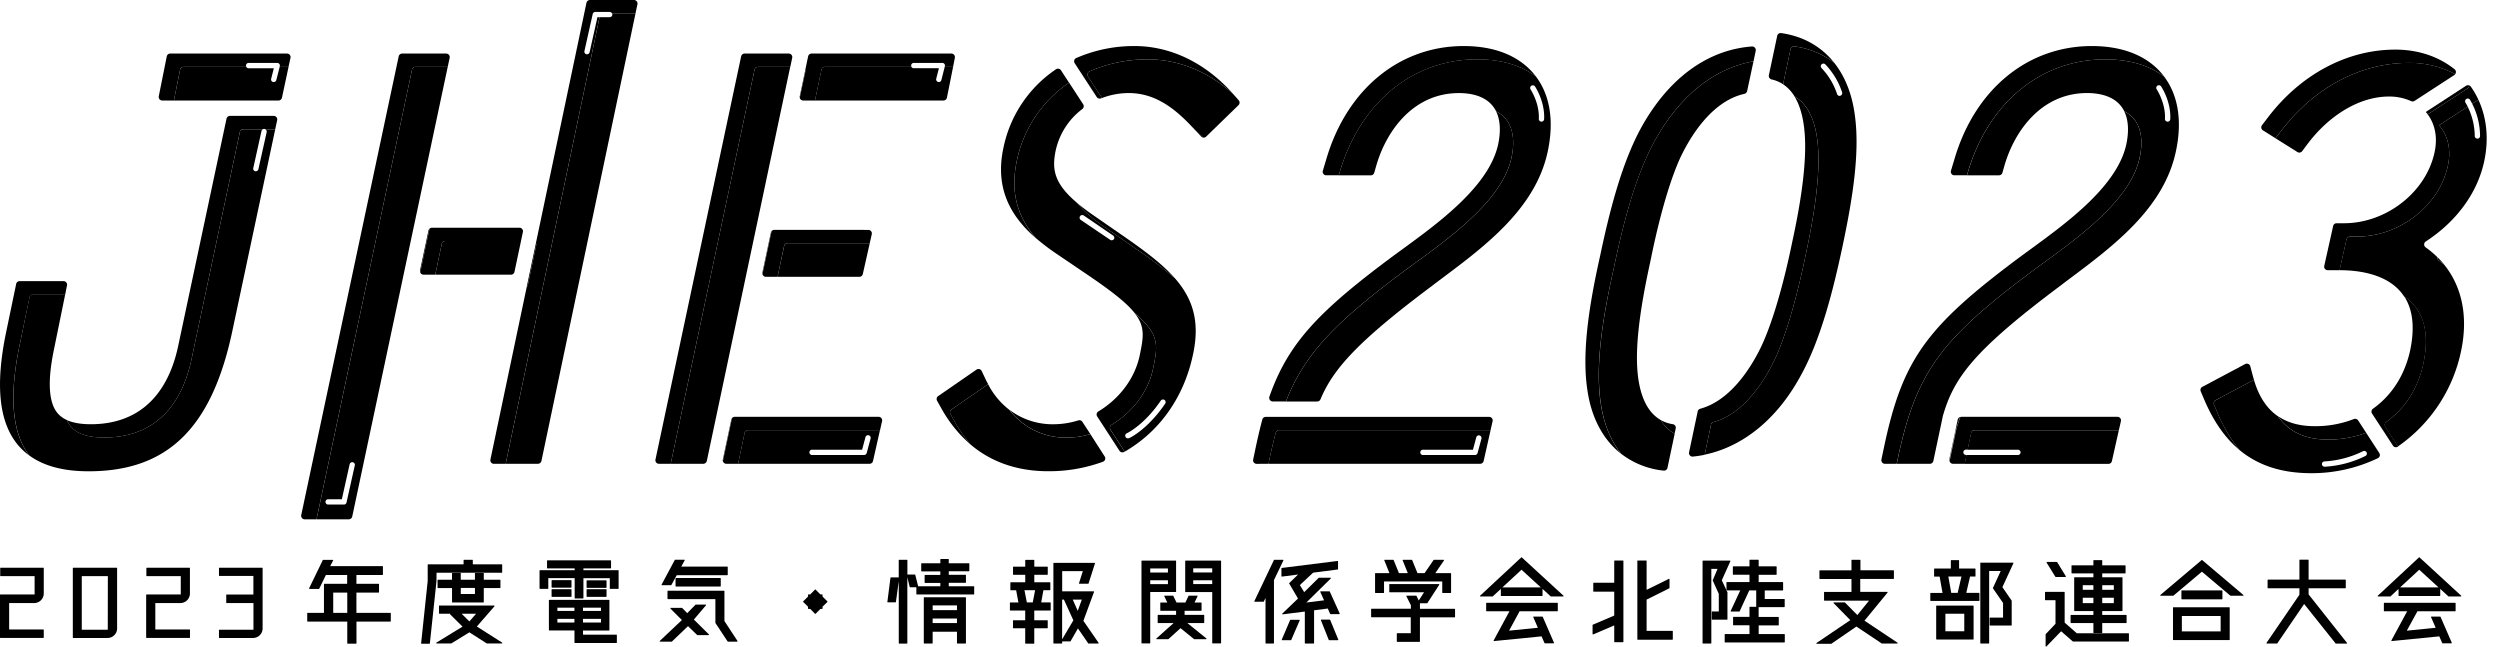 <svg id="レイヤー_1" data-name="レイヤー 1" xmlns="http://www.w3.org/2000/svg" viewBox="0 0 1411.46 365.06"><defs><style>.cls-1{fill:none;}</style></defs><path class="cls-1" d="M1030.51,36.25a1.51,1.51,0,0,0-2.12.07,1.49,1.49,0,0,0,.07,2.12,39,39,0,0,1,8.75,14.66,1.49,1.49,0,0,0,1.42,1,1.61,1.61,0,0,0,.48-.08,1.52,1.52,0,0,0,.94-1.91A41.52,41.52,0,0,0,1030.51,36.25Z"/><path class="cls-1" d="M147.63,74,143,94.87a1.5,1.5,0,0,0,1.14,1.79,1.24,1.24,0,0,0,.33,0,1.51,1.51,0,0,0,1.46-1.17l4.67-20.93A1.5,1.5,0,0,0,148.4,73,1.52,1.52,0,0,0,147.63,74Z"/><path class="cls-1" d="M1140.79,255.4a1.5,1.5,0,0,0-1.5-1.5H1109.9a1.5,1.5,0,0,0,0,3h29.39A1.5,1.5,0,0,0,1140.79,255.4Z"/><path class="cls-1" d="M140.38,38.52h14.21l-1.51,5.93a1.52,1.52,0,0,0,1.09,1.83,1.55,1.55,0,0,0,.37,0A1.49,1.49,0,0,0,156,45.19l1.89-7.43.09-.37a1.46,1.46,0,0,0-.27-1.29,1.48,1.48,0,0,0-1.18-.58H140.38a1.5,1.5,0,0,0-1.5,1.5,1.54,1.54,0,0,0,.2.74A1.5,1.5,0,0,0,140.38,38.52Z"/><path class="cls-1" d="M1218.08,48.42a1.5,1.5,0,0,0-.41,2.08c0,.07,5.07,7.71,4.63,16.61a1.51,1.51,0,0,0,1.43,1.58h.07a1.5,1.5,0,0,0,1.5-1.43c.49-9.92-4.91-18.09-5.14-18.43A1.5,1.5,0,0,0,1218.08,48.42Z"/><path class="cls-1" d="M345.72,8.2a1.55,1.55,0,0,0-.17-.68,1.49,1.49,0,0,0-1.33-.82h-8.1a1.51,1.51,0,0,0-1.47,1.17L330,28.79a1.51,1.51,0,0,0,1.14,1.8,1.84,1.84,0,0,0,.33,0,1.49,1.49,0,0,0,1.46-1.17L337.32,9.7h6.9A1.5,1.5,0,0,0,345.72,8.2Z"/><path class="cls-1" d="M458.48,256.9h29.4a1.51,1.51,0,0,0,1.45-1.11l2.17-8.09a1.5,1.5,0,1,0-2.89-.78l-1.88,7H458.48a1.5,1.5,0,0,0,0,3Z"/><path class="cls-1" d="M657.44,225.86a1.5,1.5,0,0,0-2.08.4c-9.51,13.93-19.1,18.38-19.19,18.42a1.5,1.5,0,0,0-.75,2,1.5,1.5,0,0,0,2,.76c.42-.19,10.41-4.78,20.44-19.47A1.51,1.51,0,0,0,657.44,225.86Z"/><path class="cls-1" d="M628.48,133l-16.61-11.25a1.5,1.5,0,1,0-1.69,2.49l16.62,11.24a1.44,1.44,0,0,0,.84.26,1.49,1.49,0,0,0,1.24-.66A1.51,1.51,0,0,0,628.48,133Z"/><path class="cls-1" d="M835.33,245.86a1.49,1.49,0,0,0-1.84,1.06l-1.88,7H803.37a1.5,1.5,0,0,0,0,3h29.39a1.51,1.51,0,0,0,1.45-1.11l2.18-8.09A1.5,1.5,0,0,0,835.33,245.86Z"/><path class="cls-1" d="M199.17,261a1.5,1.5,0,0,0-1.79,1.13L193,281.87h-7.71a1.5,1.5,0,1,0,0,3h8.91a1.5,1.5,0,0,0,1.46-1.17l4.67-20.92A1.5,1.5,0,0,0,199.17,261Z"/><path class="cls-1" d="M1312.51,263.48h.11a59.32,59.32,0,0,0,22.86-6.05,1.5,1.5,0,0,0-1.3-2.71,56.57,56.57,0,0,1-21.77,5.77,1.5,1.5,0,0,0,.1,3Z"/><path class="cls-1" d="M515.88,38.52h14.21l-1.51,5.93a1.5,1.5,0,0,0,2.91.74l1.88-7.43.1-.37a1.52,1.52,0,0,0-.27-1.29,1.5,1.5,0,0,0-1.19-.58H515.88a1.5,1.5,0,0,0-1.5,1.5,1.44,1.44,0,0,0,.2.74A1.5,1.5,0,0,0,515.88,38.52Z"/><path class="cls-1" d="M868.79,67.11a1.51,1.51,0,0,0,1.43,1.58h.07a1.51,1.51,0,0,0,1.5-1.43c.48-9.92-4.91-18.09-5.14-18.43a1.5,1.5,0,0,0-2.5,1.67C864.2,50.57,869.23,58.21,868.79,67.11Z"/><path class="cls-1" d="M1392.4,55.81a1.49,1.49,0,0,0-.45,2.07s.55.88,1.27,2.35a38.13,38.13,0,0,1,4,16.54,1.5,1.5,0,0,0,1.49,1.51h0a1.49,1.49,0,0,0,1.5-1.48,40.87,40.87,0,0,0-4.44-18.22c-.7-1.38-1.22-2.21-1.29-2.32A1.5,1.5,0,0,0,1392.4,55.81Z"/><rect class="cls-1" x="46.17" y="325.29" width="14.72" height="30.26"/><path d="M24.45,320.52H.38a.27.27,0,0,0-.26.27V325a.27.27,0,0,0,.26.27H19.54v10.36H.27a.27.27,0,0,0-.27.27v24a.27.27,0,0,0,.27.26H24.45a.26.26,0,0,0,.26-.26v-4.24a.26.26,0,0,0-.26-.26H5.17V340.48H19.29a5.43,5.43,0,0,0,5.42-5.43V320.79A.27.27,0,0,0,24.45,320.52Z"/><path d="M65.85,320.52H41.38a.27.27,0,0,0-.27.27v39.14a.27.27,0,0,0,.27.26H60.75a5.4,5.4,0,0,0,5.37-5.42v-34A.27.27,0,0,0,65.85,320.52Zm-5,35H46.17V325.29H60.89Z"/><path d="M107,320.52H82.9a.26.26,0,0,0-.26.27V325a.26.26,0,0,0,.26.27h19.16v10.36H82.79a.27.27,0,0,0-.27.27v24a.27.27,0,0,0,.27.26H107a.26.26,0,0,0,.26-.26v-4.24a.26.26,0,0,0-.26-.26H87.69V340.48h14.12a5.43,5.43,0,0,0,5.42-5.43V320.79A.27.27,0,0,0,107,320.52Z"/><path d="M148,320.52H123.9a.27.27,0,0,0-.27.27v4.11a.27.27,0,0,0,.27.27h19.16v10.48H128a.27.27,0,0,0-.27.27v4.29a.27.27,0,0,0,.27.27h15.1v15.06H123.9a.27.27,0,0,0-.27.27v4.12a.27.27,0,0,0,.27.26h19a5.4,5.4,0,0,0,5.37-5.42v-34A.27.27,0,0,0,148,320.52Z"/><rect class="cls-1" x="188.13" y="334.56" width="7.93" height="11.41"/><path d="M220.34,346H201.23V334.56h12.49a.27.27,0,0,0,.27-.26v-4.41a.27.27,0,0,0-.27-.27H201.23v-5h14.7a.26.26,0,0,0,.26-.27v-4.46a.26.26,0,0,0-.26-.27H186.44l1.6-3.15a.27.27,0,0,0,0-.26.26.26,0,0,0-.23-.13h-5.33a.27.27,0,0,0-.24.15l-7.71,15.89a.26.26,0,0,0,.24.38H180a.24.24,0,0,0,.24-.15l3.76-7.73h12v5H183.17a.27.27,0,0,0-.27.27V346h-9.19a.26.26,0,0,0-.26.26v4.41a.27.27,0,0,0,.26.27h22.35v12.2a.27.27,0,0,0,.27.26H201a.26.26,0,0,0,.26-.26v-12.2h19.11a.27.27,0,0,0,.26-.27v-4.41A.26.26,0,0,0,220.34,346Zm-24.28,0h-7.93V334.56h7.93Z"/><path d="M246.47,323.37h36.79a.26.26,0,0,0,.26-.26v-4.24a.26.26,0,0,0-.26-.26H266.94v-2.29a.27.27,0,0,0-.27-.27H262a.27.27,0,0,0-.27.27v2.29h-20a.26.26,0,0,0-.26.26v9.19l-3.71,35.09a.24.24,0,0,0,.06.2.28.28,0,0,0,.2.09h4.41a.27.27,0,0,0,.27-.24l3.71-34.88Z"/><path d="M269.22,353.72l9.94-11.42a.28.28,0,0,0,0-.29.28.28,0,0,0-.25-.15H248.11a.27.27,0,0,0-.26.27v4.11a.27.27,0,0,0,.26.27h6.09a.31.31,0,0,0-.07.09.28.28,0,0,0,.06.3l6.95,6.89-14.73,9a.28.28,0,0,0-.12.3.26.26,0,0,0,.26.19h8.12a.32.32,0,0,0,.14,0L265,357l9.83,6.28a.23.23,0,0,0,.14,0h8.35a.26.26,0,0,0,.26-.19.28.28,0,0,0-.11-.3ZM265,350.84l-4.37-4.32h8.15Z"/><path d="M255.48,340.13h17.4a.27.27,0,0,0,.26-.27V332h9.13a.27.27,0,0,0,.27-.26v-4.18a.26.26,0,0,0-.27-.26h-9.13v-3.56a.27.27,0,0,0-.26-.27h-4.47a.27.27,0,0,0-.27.27v3.56h-8v-3.56a.27.27,0,0,0-.26-.27h-4.41a.27.27,0,0,0-.27.27v3.56H247.3a.26.26,0,0,0-.26.26v4.18a.26.26,0,0,0,.26.26h7.91v7.91A.27.27,0,0,0,255.48,340.13Zm4.67-8.18h8v3.41h-8Z"/><path d="M349,321.91H329.39v-1h15.34a.27.27,0,0,0,.26-.27v-4a.27.27,0,0,0-.26-.27H309.12a.27.27,0,0,0-.27.27v4a.27.27,0,0,0,.27.27h15.33v1H304.89a.27.27,0,0,0-.27.27v10a.27.27,0,0,0,.27.27h4.41a.27.27,0,0,0,.26-.27v-5.76h14.89v11.21a.27.27,0,0,0,.27.27h4.41a.27.27,0,0,0,.26-.27V326.45h14.89v5.76a.27.27,0,0,0,.27.27H349a.26.26,0,0,0,.26-.27v-10A.26.26,0,0,0,349,321.91Z"/><rect class="cls-1" x="314.72" y="349.41" width="9.61" height="2.08"/><rect class="cls-1" x="329.16" y="343.09" width="10.14" height="1.84"/><rect class="cls-1" x="329.16" y="349.41" width="10.14" height="2.08"/><rect class="cls-1" x="314.72" y="343.09" width="9.61" height="1.84"/><path d="M348,358.33H329.16V356H343.8a.27.27,0,0,0,.26-.27V338.94a.27.27,0,0,0-.26-.27H310.16a.27.27,0,0,0-.26.27v16.75a.27.27,0,0,0,.26.27h14.18v6.81a.26.26,0,0,0,.26.26H348a.26.26,0,0,0,.27-.26v-4.18A.27.27,0,0,0,348,358.33Zm-18.87-15.24H339.3v1.84H329.16Zm0,6.32H339.3v2.07H329.16Zm-4.82,2.07h-9.62v-2.07h9.62Zm0-6.55h-9.62v-1.84h9.62Z"/><rect x="331.18" y="327.65" width="11.26" height="4.24" rx="0.27"/><rect x="311.41" y="327.54" width="11.26" height="4.24" rx="0.27"/><rect x="311.41" y="332.64" width="11.26" height="4.36" rx="0.27"/><rect x="331.18" y="332.64" width="11.26" height="4.36" rx="0.27"/><path d="M391.75,349.8l6.84-8.06a.26.26,0,0,0,0-.27.24.24,0,0,0-.23-.14h-5.51a.27.27,0,0,0-.22.11L388,346.17l-2.85-2.9a.27.27,0,0,0-.19-.08h-6.2a.27.27,0,0,0-.25.17.26.26,0,0,0,.06.29l6.42,6.41-12.45,11.76a.26.26,0,0,0-.06.29.27.27,0,0,0,.25.17h6.43a.32.32,0,0,0,.19-.07l9.09-8.7,5.15,5a.27.27,0,0,0,.19.08H400a.27.27,0,0,0,.25-.17.26.26,0,0,0-.06-.29Z"/><path d="M409,350.63V333.78a.27.27,0,0,0-.27-.27h-31.6a.27.27,0,0,0-.27.27V338a.26.26,0,0,0,.27.26H403.9v13.31a.23.23,0,0,0,0,.14l6.9,10.44a.27.27,0,0,0,.23.12h5.1a.24.24,0,0,0,.23-.14.24.24,0,0,0,0-.27Z"/><path d="M410.87,324.5v-4.35a.27.27,0,0,0-.27-.27H384.66l1.88-3.49a.27.27,0,0,0,0-.26.25.25,0,0,0-.22-.13H381.2a.24.24,0,0,0-.23.14L373.55,330a.24.24,0,0,0,0,.26.28.28,0,0,0,.23.13h5.05a.27.27,0,0,0,.23-.14l3-5.49H410.6A.27.27,0,0,0,410.87,324.5Z"/><rect x="381.4" y="326.32" width="25.53" height="4.83" rx="0.27"/><path d="M464.39,336.8v-.94a.25.25,0,0,0-.26-.26h-.94l-2.7-2.71a.27.27,0,0,0-.19-.08h0a.27.27,0,0,0-.19.08l-2.65,2.71h-1a.26.26,0,0,0-.26.26v.94l-2.71,2.7a.27.27,0,0,0,0,.38l2.71,2.65v1a.26.26,0,0,0,.26.26h1l2.65,2.71a.27.27,0,0,0,.19.08h0a.27.27,0,0,0,.19-.08l2.7-2.71h.94a.26.26,0,0,0,.26-.26v-1l2.71-2.65a.27.27,0,0,0,0-.38Z"/><path d="M549.78,331H535.66v-1.95h9.42a.27.27,0,0,0,.27-.27v-4a.27.27,0,0,0-.27-.27h-9.42v-2H547a.27.27,0,0,0,.27-.27v-4.06A.27.27,0,0,0,547,318H535.66v-2.11a.27.27,0,0,0-.26-.27h-4.24a.27.27,0,0,0-.26.27V318H520.38a.27.27,0,0,0-.27.26v4.06a.27.27,0,0,0,.27.27H530.9v2h-8.61a.26.26,0,0,0-.26.27v4a.26.26,0,0,0,.26.27h8.61V331H518.38l-1.63-6.4a.27.27,0,0,0-.26-.21H512.3v-8.08a.27.27,0,0,0-.27-.27h-4.35a.27.27,0,0,0-.27.27V326H503a.26.26,0,0,0-.26.23L501,339.77a.26.26,0,0,0,.06.21.27.27,0,0,0,.2.09h4.29a.27.27,0,0,0,.27-.23l1.61-11.75v35a.26.26,0,0,0,.27.26H512a.26.26,0,0,0,.27-.26V325.93l1.33,5.42a.26.26,0,0,0,.25.2h3.51v3.79a.27.27,0,0,0,.26.27h32.13a.26.26,0,0,0,.26-.27v-4.06A.26.26,0,0,0,549.78,331Z"/><rect class="cls-1" x="526.56" y="349.23" width="13.73" height="2.54"/><path d="M545.08,337.22H521.83a.27.27,0,0,0-.27.27v25.57a.26.26,0,0,0,.27.26h4.46a.26.26,0,0,0,.27-.26v-6.4h13.73v6.4a.26.26,0,0,0,.27.26h4.52a.26.26,0,0,0,.27-.26V337.49A.27.27,0,0,0,545.08,337.22Zm-4.79,14.55H526.56v-2.54h13.73Zm0-7.3H526.56v-2.66h13.73Z"/><path d="M592.92,340.12h-5.07l1.24-6.89h3.6A.27.27,0,0,0,593,333v-4a.26.26,0,0,0-.27-.26h-8.78v-4.23h7.33a.26.26,0,0,0,.27-.26v-4.06a.27.27,0,0,0-.27-.27h-7.33v-3.56a.27.27,0,0,0-.26-.27h-4.58a.27.27,0,0,0-.27.27v3.56h-6.64a.27.27,0,0,0-.26.27v4.06a.26.26,0,0,0,.26.26h6.64v4.23h-8.14a.26.26,0,0,0-.27.26v4a.27.27,0,0,0,.27.27h3l1.29,6.89h-4.54a.27.27,0,0,0-.27.27v4a.27.27,0,0,0,.27.26h8.37v5.5h-6.64a.27.27,0,0,0-.26.27v4a.26.26,0,0,0,.26.26h6.64v8.44a.27.27,0,0,0,.27.26h4.58a.26.26,0,0,0,.26-.26v-8.44h7.33a.26.26,0,0,0,.27-.26v-4a.27.27,0,0,0-.27-.27h-7.33v-5.5h9a.27.27,0,0,0,.27-.26v-4A.27.27,0,0,0,592.92,340.12Zm-9.84,0h-3.33l-1.35-6.89h6Z"/><path d="M611.66,350.5l6-16.28a.27.27,0,0,0,0-.25.27.27,0,0,0-.22-.11H599.69V322.44h11.66l-2.15,6.79a.24.24,0,0,0,0,.24.26.26,0,0,0,.21.11h4.93a.26.26,0,0,0,.25-.19l3.6-11.25a.29.29,0,0,0,0-.24.27.27,0,0,0-.22-.11H595a.27.27,0,0,0-.27.27v45a.26.26,0,0,0,.27.26h4.41a.26.26,0,0,0,.27-.26v-.95h4.54a.24.24,0,0,0,.23-.14l4.14-7.17,5.79,8.41a.27.27,0,0,0,.22.11H620a.25.25,0,0,0,.23-.14.26.26,0,0,0,0-.27Zm-12,10.45V338.51h1L606,350.23Zm8.81-16.06-2.82-6.38h5.13Z"/><path d="M689.13,316.52H669.41a.27.27,0,0,0-.26.27V334a.27.27,0,0,0,.26.27h15V363a.27.27,0,0,0,.26.27h4.47a.27.27,0,0,0,.27-.27V316.79A.27.27,0,0,0,689.13,316.52Zm-4.73,13.22H673.68V327.6H684.4Zm0-6.55H673.68v-2.31H684.4Z"/><path d="M670.4,351.79h9.22a.27.27,0,0,0,.27-.27V347.4a.26.26,0,0,0-.27-.26H668.81v-2.31h9.3a.27.27,0,0,0,.27-.27v-4.12a.27.27,0,0,0-.27-.26h-3.69l1.67-3.51a.26.26,0,0,0-.24-.38h-4.58a.27.27,0,0,0-.24.15l-1.78,3.74h-5l-1.84-3.74a.27.27,0,0,0-.24-.15h-4.58a.26.26,0,0,0-.22.13.25.25,0,0,0,0,.25l1.67,3.51h-3.69a.27.27,0,0,0-.27.26v4.12a.27.27,0,0,0,.27.27H664v2.31H653.87a.26.26,0,0,0-.26.26v4.12a.27.27,0,0,0,.26.27h8.7l-9.63,8.63a.28.28,0,0,0-.07.3.27.27,0,0,0,.25.17h6.38a.26.26,0,0,0,.18-.07l6.84-6.17,7.6,6.18a.23.23,0,0,0,.16.06h6.61a.27.27,0,0,0,.26-.18.27.27,0,0,0-.09-.29Z"/><path d="M664,334V316.79a.27.27,0,0,0-.27-.27h-19a.27.27,0,0,0-.27.27V363a.27.27,0,0,0,.27.27h4.41a.26.26,0,0,0,.26-.27V334.22h14.35A.27.27,0,0,0,664,334Zm-4.6-4.21h-10V327.6h10Zm0-6.55h-10v-2.31h10Z"/><path d="M724.56,316.18a.28.28,0,0,0-.23-.13h-4.87a.26.26,0,0,0-.24.16l-11,23.13a.27.27,0,0,0,0,.26.24.24,0,0,0,.22.12h4.87a.25.25,0,0,0,.24-.15l.94-2,0,25.48a.24.24,0,0,0,.26.26H719a.26.26,0,0,0,.26-.26V327.52l5.31-11.08A.27.27,0,0,0,724.56,316.18Z"/><path d="M750.78,334a.25.25,0,0,0-.24-.16h-4.87a.26.26,0,0,0-.24.37l2.11,4.72-10,1.25,13.76-13.54a.26.26,0,0,0,.06-.29.27.27,0,0,0-.25-.17h-6.43a.27.27,0,0,0-.19.08l-8.17,8.06-2.44-4,7.49-7,13.84-1.79a.27.27,0,0,0,.23-.27v-4.29a.31.31,0,0,0-.09-.2.27.27,0,0,0-.21-.06l-31.43,3.94a.27.27,0,0,0-.23.27v4.35a.28.28,0,0,0,.09.2.26.26,0,0,0,.21.06l9.11-1.17-5,4.83a.27.27,0,0,0,0,.33l4.94,8.4L724,346.4a.27.27,0,0,0-.05.31.25.25,0,0,0,.27.14l12.46-1.58v17.79a.26.26,0,0,0,.26.26h4.7a.26.26,0,0,0,.27-.26v-18.5l7.74-1,1.31,3a.27.27,0,0,0,.25.16h4.93a.25.25,0,0,0,.22-.12.27.27,0,0,0,0-.26Z"/><path d="M733.55,349.92h-4.93a.25.25,0,0,0-.24.16l-4.7,11a.25.25,0,0,0,0,.25.29.29,0,0,0,.22.12h4.88a.26.26,0,0,0,.24-.16l4.76-11a.28.28,0,0,0,0-.25A.25.25,0,0,0,733.55,349.92Z"/><path d="M751,350a.27.27,0,0,0-.25-.17H746a.25.25,0,0,0-.22.12.27.27,0,0,0,0,.25l4.41,11.07a.27.27,0,0,0,.25.17h4.87a.27.27,0,0,0,.25-.37Z"/><path d="M814.5,334.8H819a.27.27,0,0,0,.26-.27V323.86a.27.27,0,0,0-.26-.27h-8.66l4.88-7.12a.26.26,0,0,0,0-.27.25.25,0,0,0-.23-.15h-5.4a.29.29,0,0,0-.22.12l-5.08,7.42h-4l-3-7.36a.28.28,0,0,0-.25-.17h-4.87a.27.27,0,0,0-.22.12.28.28,0,0,0,0,.25l2.88,7.17h-5l-3-7.37a.27.27,0,0,0-.25-.17H781.8a.27.27,0,0,0-.22.12.28.28,0,0,0,0,.25l2.88,7.17h-7.85a.27.27,0,0,0-.27.27v10.67a.27.27,0,0,0,.27.27h4.52a.27.27,0,0,0,.27-.27V328.3h32.87v6.23A.27.27,0,0,0,814.5,334.8Z"/><path d="M821.23,343.71H801.67v-3.12h4a.27.27,0,0,0,.23-.12l6.66-10.32a.27.27,0,0,0-.22-.41H784.64a.27.27,0,0,0-.27.27v4.11a.27.27,0,0,0,.27.27H804l-3,4.64-1.27-2.59a.28.28,0,0,0-.24-.15h-5.22a.28.28,0,0,0-.23.13.27.27,0,0,0,0,.26l2.52,5v2H774.38a.27.27,0,0,0-.27.27v4.29a.27.27,0,0,0,.27.27h22.11v9h-7.62a.27.27,0,0,0-.26.27v4.35a.27.27,0,0,0,.26.27H801.4a.27.27,0,0,0,.27-.27V348.54h19.56a.27.27,0,0,0,.27-.27V344A.27.27,0,0,0,821.23,343.71Z"/><path d="M879.22,340.35H839.33a.27.27,0,0,0-.27.27v4.23a.27.27,0,0,0,.27.27h12.88l-8.89,16.42a.26.26,0,0,0,0,.27.27.27,0,0,0,.25.12l26.77-2.65,1.66,3.77a.26.26,0,0,0,.24.16h4.87a.29.29,0,0,0,.23-.12.28.28,0,0,0,0-.25l-6.32-14.56a.26.26,0,0,0-.25-.16h-4.87a.27.27,0,0,0-.22.12.25.25,0,0,0,0,.25l2.58,5.93L852,356.07l5.94-10.95h21.3a.27.27,0,0,0,.27-.27v-4.23A.27.27,0,0,0,879.22,340.35Z"/><path d="M859.22,314.73a.27.27,0,0,0-.36,0L835.67,336.3a.28.28,0,0,0-.07.3.27.27,0,0,0,.25.17h6.78a.29.29,0,0,0,.18-.07l4.54-4.22v3.73a.27.27,0,0,0,.27.27h23a.27.27,0,0,0,.27-.27v-3.74l4.6,4.23a.27.27,0,0,0,.18.07h6.84a.27.27,0,0,0,.25-.17.28.28,0,0,0-.07-.3Zm-11,16.92,10.8-10,10.92,10Z"/><path d="M944.17,356.18H929.65V338.52l12.78-6.36a.28.28,0,0,0,.15-.24v-4.87a.29.29,0,0,0-.12-.23.27.27,0,0,0-.26,0L929.65,333V316.73a.27.27,0,0,0-.27-.27h-4.69a.27.27,0,0,0-.27.27v44.18a.27.27,0,0,0,.27.27h19.48a.27.27,0,0,0,.27-.27v-4.46A.27.27,0,0,0,944.17,356.18Z"/><path d="M916.28,316.46h-4.64a.27.27,0,0,0-.27.27V329H899.81a.27.27,0,0,0-.27.27v4.52a.27.27,0,0,0,.27.27h11.56v13.47l-12.07,5.15a.27.27,0,0,0-.16.25v5a.27.27,0,0,0,.12.23.28.28,0,0,0,.25,0l11.86-5.06v9.22a.27.27,0,0,0,.27.27h4.64a.27.27,0,0,0,.27-.27V316.73A.27.27,0,0,0,916.28,316.46Z"/><path d="M1007.38,358H992.92v-4.92H1004a.27.27,0,0,0,.26-.27v-4.23a.27.27,0,0,0-.26-.27h-11.1v-5.41a.33.33,0,0,0,0-.14h14.44a.27.27,0,0,0,.27-.27v-4.06a.27.27,0,0,0-.27-.26h-11v-4.8h10.11a.27.27,0,0,0,.27-.27V328.9a.27.27,0,0,0-.27-.26H992.92v-4.11h9.88a.27.27,0,0,0,.26-.27V320a.26.26,0,0,0-.26-.26h-9.88v-3.45a.27.27,0,0,0-.27-.27H988a.27.27,0,0,0-.27.27v3.45h-9.12a.26.26,0,0,0-.27.26v4.23a.27.27,0,0,0,.27.27h9.12v4.11H975a.26.26,0,0,0-.26.26v4.18a.27.27,0,0,0,.26.27h7.53l-5.39,11.56a.27.27,0,0,0,0,.26.27.27,0,0,0,.22.12h4.58a.26.26,0,0,0,.24-.15l5.44-11.79h3.91v9.12a.33.33,0,0,0,0,.14H988a.27.27,0,0,0-.27.27v5.41h-9a.27.27,0,0,0-.26.27v4.23a.27.27,0,0,0,.26.27h9V358H974a.27.27,0,0,0-.27.26v4.18a.27.27,0,0,0,.27.27h33.4a.27.27,0,0,0,.27-.27v-4.18A.27.27,0,0,0,1007.38,358Z"/><path d="M975.29,349.6V334.53a.2.2,0,0,0,0-.11l-3.19-6.79,4.82-10.74a.26.26,0,0,0-.24-.37H961.51a.27.27,0,0,0-.27.27v46.27a.26.26,0,0,0,.27.26h4.41a.26.26,0,0,0,.27-.26V321.17h3.5L967,327.58a.28.28,0,0,0,0,.22l3.4,7.48v9.94h-3.68a.27.27,0,0,0-.26.27v4.11a.27.27,0,0,0,.26.27H975A.27.27,0,0,0,975.29,349.6Z"/><path d="M1052.66,350.42l13-15.84a.26.26,0,0,0,0-.28.28.28,0,0,0-.24-.15h-15.16v-7.3H1069a.27.27,0,0,0,.27-.27v-4.34a.27.27,0,0,0-.27-.27h-18.63v-5.65a.27.27,0,0,0-.27-.27h-4.52a.27.27,0,0,0-.27.27V322h-17.82a.27.27,0,0,0-.27.27v4.34a.27.27,0,0,0,.27.27h17.82v7.3h-15.21a.27.27,0,0,0-.27.26v4.41a.27.27,0,0,0,.27.27h25.12l-6.59,8.14-7-7.09a.27.27,0,0,0-.19-.08h-6a.25.25,0,0,0-.24.16.26.26,0,0,0,.05.29l9.4,9.58L1025.61,363a.27.27,0,0,0-.1.3.27.27,0,0,0,.25.19h8.06a.3.3,0,0,0,.16-.05l14.11-9.7,14.35,9.59a.24.24,0,0,0,.15,0h8.52a.27.27,0,0,0,.26-.19.28.28,0,0,0-.11-.3Z"/><path d="M1136.46,317.68h-18.15a.26.26,0,0,0-.26.26v45.12a.26.26,0,0,0,.26.26h4.47a.26.26,0,0,0,.27-.26V322.39h6.51l-4.36,9.53a.29.29,0,0,0,0,.27l5.69,8.22v8.29h-7.27a.27.27,0,0,0-.27.27v3.94a.27.27,0,0,0,.27.27h11.89a.27.27,0,0,0,.26-.27V339.28a.28.28,0,0,0,0-.15l-5.25-7.64,6.2-13.43a.27.27,0,0,0,0-.26A.26.26,0,0,0,1136.46,317.68Z"/><path d="M1114,341.92h-20.59a.27.27,0,0,0-.27.26V360.8a.27.27,0,0,0,.27.26H1114a.26.26,0,0,0,.26-.26V342.18A.26.26,0,0,0,1114,341.92Zm-5,14.49h-10.66v-9.9H1109Z"/><path d="M1117.27,334.73h-7.14l2.13-9.21h2.81a.27.27,0,0,0,.26-.27v-4a.27.27,0,0,0-.26-.27h-9v-4.49a.27.27,0,0,0-.27-.26h-4.12a.27.27,0,0,0-.27.26V321h-9.18a.27.27,0,0,0-.27.27v4a.27.27,0,0,0,.27.27h2.85l1.64,9.21h-6.63a.27.27,0,0,0-.27.26v4a.27.27,0,0,0,.27.27h27.19a.27.27,0,0,0,.27-.27v-4A.27.27,0,0,0,1117.27,334.73Zm-12,0h-3.63l-1.64-9.21h7.41Z"/><path d="M1199.79,323.72a.27.27,0,0,0,.27-.27v-4a.26.26,0,0,0-.27-.26h-12.9v-2.7a.26.26,0,0,0-.26-.26h-4.47a.26.26,0,0,0-.26.26v2.7h-12.09a.26.26,0,0,0-.27.26v4a.27.27,0,0,0,.27.27h12.09v2.19h-10.58a.27.27,0,0,0-.27.27v18.55a.27.27,0,0,0,.27.27h10.58v2.19h-12.61a.27.27,0,0,0-.27.27v4.06a.27.27,0,0,0,.27.27h12.61v5.35a.26.26,0,0,0,.26.27h4.47a.27.27,0,0,0,.26-.27v-5.35h13.48a.27.27,0,0,0,.27-.27v-4.06a.27.27,0,0,0-.27-.27h-13.48V345h11.16a.27.27,0,0,0,.27-.27V326.18a.27.27,0,0,0-.27-.27h-11.16v-2.19Zm-17.89,16.8h-6v-3.06h6Zm0-7.53h-6v-2.6h6Zm11.53,7.53h-6.54v-3.06h6.54Zm0-10.13V333h-6.54v-2.6Z"/><path d="M1161.23,317.27h-5.51a.24.24,0,0,0-.23.14.26.26,0,0,0,0,.27l4.93,7.94a.28.28,0,0,0,.23.13h5.45a.24.24,0,0,0,.23-.14.26.26,0,0,0,0-.27l-4.87-7.94A.28.28,0,0,0,1161.23,317.27Z"/><path d="M1201.65,357.52h-29.13l-6.85-6v-17.1a.27.27,0,0,0-.27-.26h-10.55a.27.27,0,0,0-.27.26v4.18a.27.27,0,0,0,.27.27h5.65v13.31L1155,358a.27.27,0,0,0-.08.19v6.61a.28.28,0,0,0,.17.25h.1a.24.24,0,0,0,.19-.08l8.29-8.57,6.6,5.75a.25.25,0,0,0,.17.06h31.26a.26.26,0,0,0,.26-.26v-4.18A.26.26,0,0,0,1201.65,357.52Z"/><path d="M1243.34,316.23a.29.29,0,0,0-.35,0l-23.25,19.66a.3.3,0,0,0-.08.3.27.27,0,0,0,.25.17h7a.25.25,0,0,0,.17-.06l16.07-13.54,16.06,13.54a.27.27,0,0,0,.17.06h7a.27.27,0,0,0,.25-.17.26.26,0,0,0-.08-.3Z"/><rect x="1231.59" y="333.33" width="23.15" height="5.06" rx="0.27"/><path d="M1258.59,342.84H1227.1a.27.27,0,0,0-.26.27v18a.27.27,0,0,0,.26.27h31.49a.27.27,0,0,0,.27-.27v-18A.27.27,0,0,0,1258.59,342.84Zm-4.85,13.63h-21.9v-8.69h21.9Z"/><path d="M1303.4,335.59v-3.46h20.72a.27.27,0,0,0,.27-.27v-4.35a.26.26,0,0,0-.27-.26H1303.4v-11a.27.27,0,0,0-.27-.26h-4.64a.27.27,0,0,0-.27.26v11h-17.71a.26.26,0,0,0-.26.26v4.35a.27.27,0,0,0,.26.27h17.71v3.65l-18.56,27.13a.24.24,0,0,0,0,.27.27.27,0,0,0,.24.14h5.62a.27.27,0,0,0,.22-.11L1300.88,341l17.76,22.27a.23.23,0,0,0,.2.1h6a.26.26,0,0,0,.21-.43Z"/><path d="M1366.05,314.73a.27.27,0,0,0-.36,0L1342.5,336.3a.28.28,0,0,0-.07.3.27.27,0,0,0,.25.17h6.78a.32.32,0,0,0,.19-.07l4.53-4.22v3.73a.27.27,0,0,0,.27.27h23a.27.27,0,0,0,.27-.27v-3.74l4.6,4.23a.29.29,0,0,0,.18.07h6.84a.27.27,0,0,0,.25-.17.28.28,0,0,0-.07-.3Zm-11,16.92,10.81-10,10.91,10Z"/><path d="M1386.05,340.35h-39.89a.27.27,0,0,0-.27.27v4.23a.27.27,0,0,0,.27.27h12.89l-8.89,16.42a.24.24,0,0,0,0,.27.27.27,0,0,0,.25.12l26.77-2.65,1.66,3.77a.26.26,0,0,0,.24.16H1384a.27.27,0,0,0,.22-.12.25.25,0,0,0,0-.25l-6.32-14.56a.26.26,0,0,0-.24-.16h-4.88a.27.27,0,0,0-.22.12.25.25,0,0,0,0,.25l2.58,5.93-16.3,1.65,6-10.95h21.29a.27.27,0,0,0,.27-.27v-4.23A.27.27,0,0,0,1386.05,340.35Z"/><path d="M162,30.24H96.14a2,2,0,0,0-2,1.64L89.65,54.31a2,2,0,0,0,2,2.44h6.53l3.48-17.35a2,2,0,0,1,2-1.64h35.42a1.54,1.54,0,0,1-.2-.74,1.5,1.5,0,0,1,1.5-1.5h16.14a1.48,1.48,0,0,1,1.18.58,1.46,1.46,0,0,1,.27,1.29l-.09.37h5L164,32.7A2,2,0,0,0,162,30.24Z"/><path d="M156,45.19a1.49,1.49,0,0,1-1.45,1.13,1.55,1.55,0,0,1-.37,0,1.52,1.52,0,0,1-1.09-1.83l1.51-5.93H140.38a1.5,1.5,0,0,1-1.3-.76H103.66a2,2,0,0,0-2,1.64L98.18,56.75h31.89v0h27.13a2,2,0,0,0,2-1.62l3.72-17.4h-5Z"/><path d="M154.47,65.43H129.88a2,2,0,0,0-2,1.62L100.56,195.51c-4.19,19.74-16,43.41-48.21,44-6.08.1-10.9-.68-14.55-2.32a15.06,15.06,0,0,0,2.13,3.55c3.6,4.34,10.14,6.44,19.94,6.29,32.25-.63,44-24.29,48.21-44L135.4,74.57a2,2,0,0,1,2-1.62h11a1.45,1.45,0,0,1,1.39,0h5.6l1.08-5A2,2,0,0,0,154.47,65.43Z"/><path d="M11,195.23l5.69-27.36a2,2,0,0,1,2-1.63H36.82l1-5.07a2,2,0,0,0-2-2.45H11.12a2,2,0,0,0-2,1.63L3.43,187.71c-6.14,29.65-4,50.3,6.38,63.12a36.07,36.07,0,0,0,6.58,6.25C6.8,244.19,5,223.94,11,195.23Z"/><path d="M150.56,74.6l-4.67,20.93a1.51,1.51,0,0,1-1.46,1.17,1.24,1.24,0,0,1-.33,0A1.5,1.5,0,0,1,143,94.87L147.63,74a1.52,1.52,0,0,1,.77-1h-11a2,2,0,0,0-2,1.62L108.08,203c-4.19,19.75-16,43.41-48.21,44-9.8.15-16.34-1.95-19.94-6.29a15.06,15.06,0,0,1-2.13-3.55,14.63,14.63,0,0,1-5.39-4c-4.89-5.92-5.62-17.63-2.16-34.8l6.57-32.22H18.64a2,2,0,0,0-2,1.63L11,195.23c-5.94,28.71-4.15,49,5.44,61.85,8.16,6,19.24,9,33.63,9,44.41,0,69.38-24.28,81-78.71L155.39,73h-5.6A1.5,1.5,0,0,1,150.56,74.6Z"/><path d="M716.18,261.85l.25-1.19c1.23-5.84,2.49-11.24,3.85-16.3a2,2,0,0,1,2-1.51H841.55l1.14-5a2,2,0,0,0-2-2.49h-126a2,2,0,0,0-2,1.5c-1.36,5.06-2.62,10.47-3.85,16.3l-1.31,6.25a2,2,0,0,0,2,2.47Z"/><path d="M749.65,242.85H722.26a2,2,0,0,0-2,1.51c-1.36,5.06-2.62,10.46-3.85,16.3l-.25,1.19H835.65a2.05,2.05,0,0,0,2-1.6l3.91-17.4h-91.9Zm86.74,4.85-2.18,8.09a1.51,1.51,0,0,1-1.45,1.11H803.37a1.5,1.5,0,0,1,0-3h28.24l1.88-7a1.5,1.5,0,0,1,2.9.78Z"/><path d="M833.89,33.53c13.56,0,24.87,3.33,33.26,9.67-.27-.36-.53-.72-.81-1.07C857.79,31.59,844,26,826.37,26c-36.23,0-65.93,24.41-77.51,63.7l-2,6.65a2,2,0,0,0,2,2.62h7l.52-1.75C768,57.94,797.66,33.53,833.89,33.53Z"/><path d="M718.64,226.67H726c10.76-27.42,28.44-45.23,68.58-75l4.54-3.31c20.75-15.12,49.17-35.82,54.23-59.36,2-9.24.88-16.77-3.16-21.76a16.85,16.85,0,0,0-5.54-4.41c2.36,4.8,2.78,11.16,1.18,18.65-5.06,23.54-33.48,44.24-54.23,59.36l-4.54,3.31c-42.43,31.46-59.77,49.55-70.37,79.78A2.05,2.05,0,0,0,718.64,226.67Z"/><path d="M850.21,67.25c4,5,5.13,12.52,3.16,21.76-5.06,23.54-33.48,44.24-54.23,59.36l-4.54,3.31c-40.14,29.76-57.82,47.57-68.58,75h17.63a2,2,0,0,0,1.89-1.27c7.29-17.49,21.78-33.19,62.86-63.94q2.61-2,5.28-4c25.05-18.72,53.44-39.94,60.18-72.11,3.61-17.06,1.27-31.61-6.71-42.2-8.39-6.34-19.7-9.67-33.26-9.67-36.23,0-65.93,24.41-77.5,63.7L755.87,99h18a2,2,0,0,0,2-1.49l1.08-3.75c5.69-19.93,21-41.21,46.74-41.21,6,0,14.22,1.25,19,7.2a16.42,16.42,0,0,1,2,3.11A16.85,16.85,0,0,1,850.21,67.25Zm14.36-18.83a1.5,1.5,0,0,1,2.08.41c.23.34,5.62,8.51,5.14,18.43a1.51,1.51,0,0,1-1.5,1.43h-.07a1.51,1.51,0,0,1-1.43-1.58c.44-8.9-4.59-16.54-4.64-16.61A1.5,1.5,0,0,1,864.57,48.42Z"/><path d="M1277.65,73.62l7.07,4.45,3.36-4.41c18.51-24.23,44.68-38.13,71.8-38.13a54.91,54.91,0,0,1,26.29,6.34,2,2,0,0,0-.37-2.78c-9-7.19-20.53-11.08-33.44-11.08-27.12,0-53.29,13.9-71.8,38.13l-3.45,4.51A2,2,0,0,0,1277.65,73.62Z"/><path d="M1288.08,73.66l-3.36,4.41,12.33,7.75a2,2,0,0,0,2.73-.5l2.86-3.82c12.66-16.89,29.9-27,46.1-27a30,30,0,0,1,12.51,2.58,2.07,2.07,0,0,0,2-.13l22.4-14.57a2.09,2.09,0,0,0,.53-.54,54.91,54.91,0,0,0-26.29-6.34C1332.76,35.53,1306.59,49.43,1288.08,73.66Z"/><path d="M1377.08,147.19q1.5,1.08,2.91,2.22a54,54,0,0,0-3.75-4.13A2,2,0,0,0,1377.08,147.19Z"/><path d="M1347.24,238.27c10.45-7.43,17.86-18.75,21-33,2.93-14,1.29-24.93-4.89-32.54a27.79,27.79,0,0,0-6-5.45c4.92,7.47,6.07,17.71,3.4,30.47-3.1,14.22-10.51,25.54-21,33a2,2,0,0,0-.51,2.76L1351,251.56a2,2,0,0,0,2.85.58l.11-.07-7.18-11A2,2,0,0,1,1347.24,238.27Z"/><path d="M1326.78,133.56h4.14c23.93,0,46.4-17.62,51.14-40.12,1.83-8.44.24-16.28-4.45-22.1-.17-.21-.37-.39-.55-.6l16.16-10.51c-.72-1.47-1.26-2.32-1.27-2.35a1.5,1.5,0,0,1,2.52-1.62c.07.11.59.94,1.29,2.32l3.5-2.28a47.6,47.6,0,0,0-4.19-7.29,2.07,2.07,0,0,0-1-.77,2.05,2.05,0,0,1-.92,1.69l-22.4,14.57a.67.67,0,0,0-.12.06c4.26,5.73,5.65,13.27,3.9,21.36-4.75,22.5-27.21,40.12-51.14,40.12h-4.14a2,2,0,0,0-2,1.59l-5,22.43a2,2,0,0,0,2,2.49h6.66l3.91-17.4A2,2,0,0,1,1326.78,133.56Z"/><path d="M1393.16,49.93a2.05,2.05,0,0,0,.92-1.69,2,2,0,0,0-1.82.2l-22.72,14.78c.18.21.37.39.55.6s.37.49.55.74a.67.67,0,0,1,.12-.06Z"/><path d="M1369.61,136.3c17.2-11.2,29.11-27.3,32.94-45.27,2.66-12.51,1.46-24.48-3.29-34.73l-3.5,2.28a40.87,40.87,0,0,1,4.44,18.22,1.49,1.49,0,0,1-1.5,1.48h0a1.5,1.5,0,0,1-1.49-1.51,38.13,38.13,0,0,0-4-16.54l-16.16,10.51c.18.21.38.39.55.6,4.69,5.82,6.28,13.66,4.45,22.1-4.74,22.5-27.21,40.12-51.14,40.12h-4.14a2,2,0,0,0-2,1.59l-3.91,17.4c11.29,0,26.45,2.26,34.92,12.69.53.66,1,1.36,1.49,2.07a27.79,27.79,0,0,1,6,5.45c6.18,7.61,7.82,18.57,4.89,32.54-3.1,14.22-10.51,25.54-21,33a2,2,0,0,0-.51,2.76l7.18,11a87,87,0,0,0,35.68-54c4.06-19.32.52-36.16-9.6-48.68q-1.41-1.14-2.91-2.22a2,2,0,0,1-.84-1.91,53.83,53.83,0,0,0-6.69-5.61A2,2,0,0,1,1369.61,136.3Z"/><path d="M1314.33,248.17a59.78,59.78,0,0,0,21.57-3.85l-4.52-6.94a2.06,2.06,0,0,0-2.49-.77,59.59,59.59,0,0,1-22.08,4c-8.35,0-15.24-1.89-20.75-5.68C1292.26,243.82,1301.6,248.17,1314.33,248.17Z"/><path d="M1244.36,225.35c5.26,12.43,11.88,22,20.1,28.76a83.46,83.46,0,0,1-12.58-21.24l-1.85-4.36a2,2,0,0,1,.93-2.6l21.6-11.49c-.13-.44-.27-.85-.39-1.3l-1.69-6.28a2,2,0,0,0-2.93-1.28l-24.12,12.83a2,2,0,0,0-.92,2.6Z"/><path d="M1250,228.51l1.85,4.36a83.46,83.46,0,0,0,12.58,21.24c10.66,8.82,24,13.05,40.54,13.05a86.42,86.42,0,0,0,37.52-8.47,2,2,0,0,0,.8-2.95l-7.42-11.42a59.78,59.78,0,0,1-21.57,3.85c-12.73,0-22.07-4.35-28.27-13.2-6.29-4.33-10.76-11.16-13.5-20.55L1251,225.91A2,2,0,0,0,1250,228.51Zm62.38,32a56.57,56.57,0,0,0,21.77-5.77,1.5,1.5,0,0,1,1.3,2.71,59.32,59.32,0,0,1-22.86,6.05h-.11a1.5,1.5,0,0,1-.1-3Z"/><path d="M1195.36,235.33h-88a2.19,2.19,0,0,0-.57.09c-.89,2.37-1.67,4.78-2.38,7.28l0,.09v.06l-3.71,17.52a2,2,0,0,0,2,1.48h6.59l1-5h-.31a1.5,1.5,0,0,1,0-3h.94l2-9.41a2,2,0,0,1,2-1.64h81.38l1.13-5A2,2,0,0,0,1195.36,235.33Z"/><path d="M1112.83,244.49l-2,9.41h28.45a1.5,1.5,0,1,1,0,3h-29.08l-1,5h81.15a2,2,0,0,0,2-1.6l3.92-17.4h-81.38A2,2,0,0,0,1112.83,244.49Z"/><path d="M1104.33,242.79l0-.09c.71-2.5,1.49-4.91,2.38-7.28a2,2,0,0,0-1.43,1.55l-4.74,22.41a2.06,2.06,0,0,0,0,1l3.71-17.52Z"/><path d="M1149.27,151.68l4.53-3.31C1174.55,133.25,1203,112.55,1208,89c2-9.24.88-16.77-3.16-21.76a17.06,17.06,0,0,0-5.54-4.41c2.36,4.8,2.77,11.16,1.18,18.65-5.07,23.54-33.49,44.24-54.24,59.36l-4.53,3.31c-54.46,40.38-67.61,58.71-78.17,109l-1.32,6.25a2.06,2.06,0,0,0,2,2.47h6.59l.25-1.19C1081.66,210.39,1094.81,192.06,1149.27,151.68Z"/><path d="M1188.56,33.53c13.56,0,24.86,3.33,33.25,9.67-.27-.36-.52-.72-.8-1.07C1212.46,31.59,1198.64,26,1181,26c-36.23,0-65.93,24.41-77.51,63.7l-2,6.65a2,2,0,0,0,2,2.62h7l.51-1.75C1122.63,57.94,1152.33,33.53,1188.56,33.53Z"/><path d="M1221.81,43.2c-8.39-6.34-19.69-9.67-33.25-9.67-36.23,0-65.93,24.41-77.51,63.7l-.51,1.75h18a2,2,0,0,0,2-1.49l1.07-3.75c5.7-19.93,21-41.21,46.74-41.21,6,0,14.22,1.25,19,7.2a17.47,17.47,0,0,1,2,3.11,17.06,17.06,0,0,1,5.54,4.41c4,5,5.13,12.52,3.16,21.76-5.07,23.54-33.49,44.24-54.24,59.36l-4.53,3.31c-54.46,40.38-67.61,58.71-78.17,109l-.25,1.19h18.68a2.05,2.05,0,0,0,2-1.62l5.27-24.9v-.06l0-.09c6.27-22.08,17.71-37.4,66.23-73.72q2.61-2,5.28-4c25-18.72,53.43-39.94,60.17-72.11C1232.13,68.34,1229.8,53.79,1221.81,43.2Zm3.49,24.06a1.5,1.5,0,0,1-1.5,1.43h-.07a1.51,1.51,0,0,1-1.43-1.58c.44-8.9-4.58-16.54-4.63-16.61a1.5,1.5,0,1,1,2.49-1.67C1220.39,49.17,1225.79,57.34,1225.3,67.26Z"/><path d="M911,152c5-23.8,11.68-51,22.71-71.51C947.74,54.56,967.43,38.66,990,34.62l1.25-5.91A2.05,2.05,0,0,0,989,26.25c-25.27,1.91-47.46,18.29-62.89,46.7-11,20.53-17.68,47.71-22.71,71.51-5.1,22.82-10.55,51.92-7.35,74.6,2.12,16.35,8.84,29,19.1,37.08-6-7.65-10-17.63-11.58-29.56C900.41,203.9,905.86,174.8,911,152Z"/><path d="M945.46,244.84l.62-2.92a2,2,0,0,0-1.7-2.44,19.73,19.73,0,0,1-6.78-2.36A20.81,20.81,0,0,0,945.46,244.84Z"/><path d="M948.13,90.22c4.69-10.28,17-32.81,36.68-37.22a2.06,2.06,0,0,0,1.59-1.57L990,34.62c-22.53,4-42.22,19.94-56.29,45.85C922.64,101,916,128.18,911,152c-5.1,22.82-10.55,51.92-7.35,74.6,1.55,11.93,5.55,21.91,11.58,29.56a47,47,0,0,0,24,9.54,2,2,0,0,0,2.21-1.61l4.06-19.23a20.81,20.81,0,0,1-7.86-7.72c-9.5-5.4-12.56-18-13.26-29.11-1.19-18.45,3.64-43.32,7.41-60.53C935.19,130.56,940.83,106.87,948.13,90.22Z"/><path d="M1013.14,26.2a46.72,46.72,0,0,1,22.49,9.32c-7.28-9.22-17.52-15.06-30-16.84a2,2,0,0,0-2.26,1.61l-4.69,22.15a2.06,2.06,0,0,0,1.58,2.42,19.32,19.32,0,0,1,6.45,2.72l4.18-19.77A2,2,0,0,1,1013.14,26.2Z"/><path d="M967.5,238.28c18.78-5.17,30.63-26.84,35.2-36.86,8.35-18.71,14.45-46.27,16.69-57.26,5.65-25.84,8-46.07,7.1-60.22v0c-.7-11.2-3.75-24-13.32-29.46,3.81,6.25,5.33,14.46,5.8,21.94v0c.93,14.15-1.45,34.37-7.11,60.22-2.23,11-8.33,38.55-16.68,57.26-4.57,10-16.42,31.68-35.2,36.86a2,2,0,0,0-1.49,1.55l-4.86,23a2,2,0,0,0,2.22,2.46,63.39,63.39,0,0,0,6.58-1L966,239.83A2,2,0,0,1,967.5,238.28Z"/><path d="M1047.22,65.07c-1.55-11.94-5.55-21.9-11.59-29.55a46.72,46.72,0,0,0-22.49-9.32,2,2,0,0,0-2.26,1.61l-4.18,19.77a21.4,21.4,0,0,1,6.47,6.88c9.57,5.43,12.62,18.26,13.32,29.46v0c.93,14.15-1.45,34.38-7.1,60.22-2.24,11-8.34,38.55-16.69,57.26-4.57,10-16.42,31.69-35.2,36.86a2,2,0,0,0-1.49,1.55l-3.58,16.88c22-4.57,41.48-20.58,54.73-45.53,11.23-20.59,18.2-49.07,23-71.61C1045.63,113.74,1050.24,86.82,1047.22,65.07Zm-8.11-11a1.61,1.61,0,0,1-.48.08,1.49,1.49,0,0,1-1.42-1,39,39,0,0,0-8.75-14.66,1.49,1.49,0,0,1-.07-2.12,1.51,1.51,0,0,1,2.12-.07,41.52,41.52,0,0,1,9.54,15.88A1.52,1.52,0,0,1,1039.11,54Z"/><path d="M437.19,129.77a2,2,0,0,0-1.56.73l-5.15,24.3a2,2,0,0,0,2,1.48H439l3.68-17.37a2,2,0,0,1,2-1.62h46.37l1.13-5a2,2,0,0,0-2-2.49Z"/><path d="M442.71,138.91,439,156.28h46.14a2,2,0,0,0,2-1.59l3.92-17.4H444.71A2,2,0,0,0,442.71,138.91Z"/><path d="M435.19,131.39l-4.75,22.43a2,2,0,0,0,0,1l5.15-24.3A1.92,1.92,0,0,0,435.19,131.39Z"/><path d="M426,39.37a2,2,0,0,1,2-1.61h18.19l1.07-5.06a2,2,0,0,0-2-2.46H420.43a2,2,0,0,0-2,1.61L370.08,259.38a2,2,0,0,0,2,2.47h6.59Z"/><path d="M426,39.37,378.67,261.85h18.39a2.05,2.05,0,0,0,2-1.62L446.14,37.76H428A2,2,0,0,0,426,39.37Z"/><path d="M496,235.33H414.84a2,2,0,0,0-1.56.73l-5.14,24.31a2,2,0,0,0,2,1.48h6.59l3.68-17.38a2,2,0,0,1,2-1.62h74.45l1.13-5A2,2,0,0,0,496,235.33Z"/><path d="M412.85,237l-4.75,22.43a2.06,2.06,0,0,0,0,1l5.14-24.31A2,2,0,0,0,412.85,237Z"/><path d="M420.37,244.47l-3.68,17.38H490.9a2,2,0,0,0,2-1.6l3.92-17.4H422.36A2,2,0,0,0,420.37,244.47Zm38.11,9.43h28.25l1.88-7a1.5,1.5,0,1,1,2.89.78l-2.17,8.09a1.51,1.51,0,0,1-1.45,1.11h-29.4a1.5,1.5,0,0,1,0-3Z"/><path d="M454.73,40.22l-3.18,15.05a2,2,0,0,0,2,1.48h6.59l3.67-17.37a2,2,0,0,1,2-1.62h48.81a1.44,1.44,0,0,1-.2-.74,1.5,1.5,0,0,1,1.5-1.5H532a1.5,1.5,0,0,1,1.19.58,1.52,1.52,0,0,1,.27,1.29l-.1.37h4.73l1-5.08a2,2,0,0,0-2-2.44H458.25a2,2,0,0,0-2,1.62l-1.56,7.38A2,2,0,0,1,454.73,40.22Z"/><path d="M454.73,40.22a2,2,0,0,0,0-1l-3.18,15a1.94,1.94,0,0,0,0,1Z"/><path d="M531.49,45.19a1.5,1.5,0,1,1-2.91-.74l1.51-5.93H515.88a1.5,1.5,0,0,1-1.3-.76H465.77a2,2,0,0,0-2,1.62L460.1,56.75h72.53a2,2,0,0,0,2-1.64l3.47-17.35h-4.73Z"/><path d="M245.73,155.08l3.68-17.38a2,2,0,0,1,2-1.62h42.73l1.07-5.05a2,2,0,0,0-2-2.47H243.89a2,2,0,0,0-1.39.55l-5.24,24.69a2,2,0,0,0,1.88,1.28Z"/><path d="M249.41,137.7l-3.68,17.38h42.74a2,2,0,0,0,2-1.62l3.68-17.38H251.41A2,2,0,0,0,249.41,137.7Z"/><path d="M241.89,130.18l-4.75,22.43a2,2,0,0,0,.12,1.19l5.24-24.69A2.06,2.06,0,0,0,241.89,130.18Z"/><path d="M357.88,0H333.1a2.05,2.05,0,0,0-2,1.62L302.57,137.24a2,2,0,0,1,.16,1.31L298,161a2,2,0,0,1-.63,1.08l-20.47,97.32a2,2,0,0,0,2,2.47h6.59l53-252.15h-1.19l-4.41,19.75a1.49,1.49,0,0,1-1.46,1.17,1.84,1.84,0,0,1-.33,0,1.51,1.51,0,0,1-1.14-1.8l4.67-20.92a1.51,1.51,0,0,1,1.47-1.17h8.1a1.49,1.49,0,0,1,1.33.82h13.26l1.06-5A2,2,0,0,0,357.88,0Z"/><path d="M302.73,138.55a2,2,0,0,0-.16-1.31l-5.22,24.82A2,2,0,0,0,298,161Z"/><path d="M345.72,8.2a1.5,1.5,0,0,1-1.5,1.5h-5.71l-53,252.15h18.18a2.05,2.05,0,0,0,2-1.62L358.81,7.52H345.55A1.55,1.55,0,0,1,345.72,8.2Z"/><path d="M232.61,39.37a2,2,0,0,1,2-1.61h18.17l1.08-5.06a2,2,0,0,0-2-2.46H227.09a2,2,0,0,0-2,1.61l-55,258.88a2,2,0,0,0,2,2.47h6.6Z"/><path d="M232.61,39.37,178.71,293.2h18.17a2,2,0,0,0,2-1.62l53.9-253.82H234.61A2,2,0,0,0,232.61,39.37Zm-32.3,223.41-4.67,20.92a1.5,1.5,0,0,1-1.46,1.17h-8.91a1.5,1.5,0,1,1,0-3H193l4.4-19.75a1.5,1.5,0,0,1,2.93.66Z"/><path d="M536.64,233.81a2.06,2.06,0,0,1,.62-2.68l20.62-14.24c-.32-.61-.65-1.22-1-1.85l-2.61-5.52a2,2,0,0,0-3-.81l-21.57,14.9a2,2,0,0,0-.62,2.68l2.31,4.11A74.38,74.38,0,0,0,548,251a81,81,0,0,1-9-13Z"/><path d="M602.26,247.07a47.24,47.24,0,0,0,13.34-2l-4.49-6.9a2,2,0,0,0-2.34-.82,47.43,47.43,0,0,1-14,2.18,40.36,40.36,0,0,1-24.88-8.17A40,40,0,0,0,602.26,247.07Z"/><path d="M615.6,245.09a47.24,47.24,0,0,1-13.34,2,40,40,0,0,1-32.4-15.69,43.39,43.39,0,0,1-12-14.49l-20.62,14.24a2.06,2.06,0,0,0-.62,2.68l2.31,4.12a81,81,0,0,0,9,13c11.81,10,26.54,15.1,44,15.1a88.43,88.43,0,0,0,30.75-5.35,2,2,0,0,0,1-3Z"/><path d="M674.48,73.13l3.61,3.9a2,2,0,0,0,1.07.61c-1.55-1.59-3.15-3.15-4.79-4.64Z"/><path d="M615.22,40.27a81.23,81.23,0,0,1,32.88-6.74c17.21,0,33.93,6.83,48,19.38l0,0C680.65,35.55,661,26,640.58,26a81.23,81.23,0,0,0-32.88,6.74,2,2,0,0,0-.91,3l12.38,19a2.06,2.06,0,0,0,2.5.77l.51-.19-7.87-12.08A2,2,0,0,1,615.22,40.27Z"/><path d="M696.08,52.91c-14.05-12.55-30.77-19.38-48-19.38a81.23,81.23,0,0,0-32.88,6.74,2,2,0,0,0-.91,3l7.87,12.08a42.49,42.49,0,0,1,15.08-2.81c15.94,0,27.26,9.82,37.11,20.47,1.64,1.49,3.24,3,4.79,4.64a2,2,0,0,0,1.85-.53l18.22-17.72a2,2,0,0,0,.11-2.82Z"/><path d="M627.64,239.81c11.65-7,20.58-18.44,23.34-31.63s3.93-19.2-10.38-31.4c6.16,7.81,4.94,13.76,2.86,23.88-2.76,13.19-11.69,24.63-23.34,31.63a2,2,0,0,0-.65,2.85L632,254.46a2,2,0,0,0,2.71.67c.09,0,.17-.1.26-.15l-8-12.32A2,2,0,0,1,627.64,239.81Z"/><path d="M625.05,129.21l15.7,10.87a238.05,238.05,0,0,1,22.67,17.14c-7.28-8.36-17.64-16-30.19-24.66l-15.7-10.87c-3.66-2.52-6.77-4.86-9.4-7.09C611.61,119,617,123.68,625.05,129.21Z"/><path d="M574.08,90.79a70.44,70.44,0,0,1,29.51-44.08l-4.57-7a2,2,0,0,0-2.83-.59,70.42,70.42,0,0,0-29.63,44.16c-5.17,23.67,4.66,39.3,18.12,51.06C575.43,123.54,569.94,109.75,574.08,90.79Z"/><path d="M673.58,200c4-18.6-.21-31.38-10.16-42.81a238.05,238.05,0,0,0-22.67-17.14l-15.7-10.87c-8-5.53-13.44-10.23-16.92-14.61-13-11-14.38-18.93-12.06-29.8a40,40,0,0,1,15-23.22,2,2,0,0,0,.45-2.71l-7.91-12.16a70.44,70.44,0,0,0-29.51,44.08c-4.14,19,1.35,32.75,10.6,43.54a128.48,128.48,0,0,0,12.64,9.55l17.78,12.05c13.46,9.17,21.24,15.46,25.5,20.85,14.31,12.2,13.08,18.31,10.38,31.4s-11.69,24.63-23.34,31.63a2,2,0,0,0-.65,2.85L635,255C654.48,243.74,668.44,224.54,673.58,200Zm-44.7-65a1.49,1.49,0,0,1-1.24.66,1.44,1.44,0,0,1-.84-.26l-16.62-11.24a1.5,1.5,0,1,1,1.69-2.49L628.48,133A1.51,1.51,0,0,1,628.88,135.06Zm8.52,112.36a1.5,1.5,0,0,1-1.23-2.74c.09,0,9.68-4.49,19.19-18.42a1.5,1.5,0,1,1,2.48,1.69C647.81,242.64,637.82,247.23,637.4,247.42Z"/></svg>